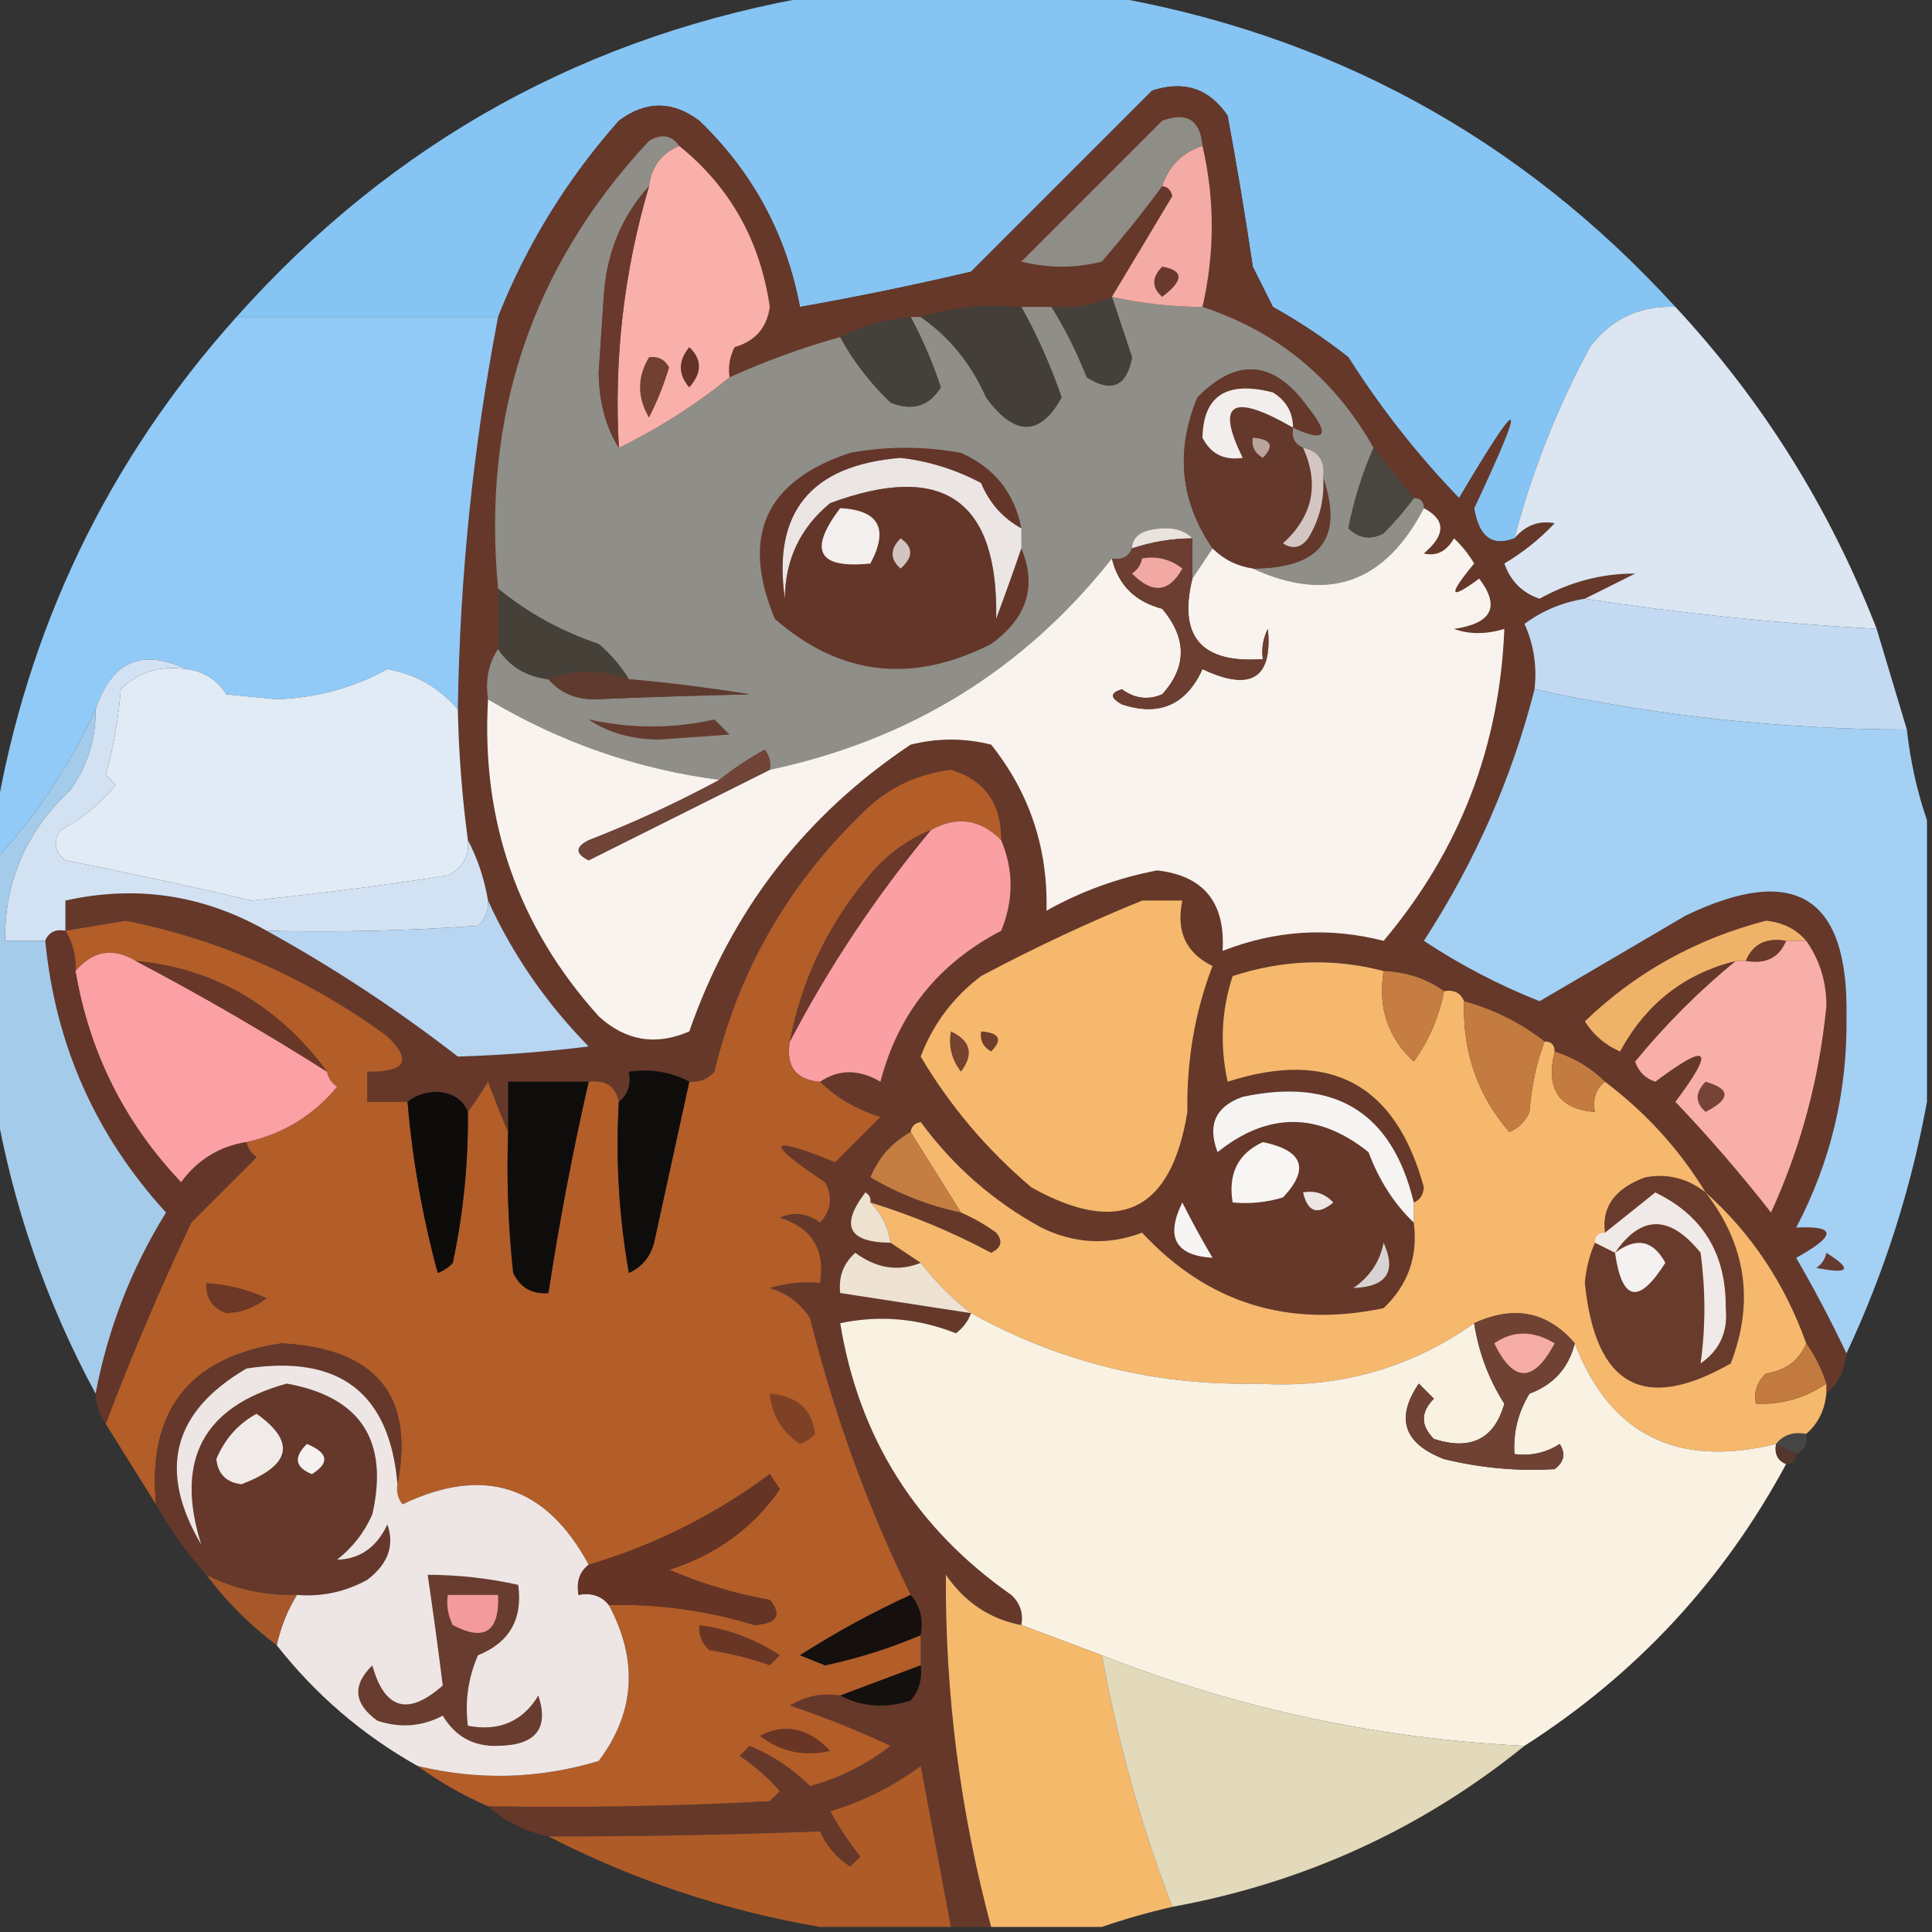 <?xml version="1.0" encoding="UTF-8"?>
<!DOCTYPE svg PUBLIC "-//W3C//DTD SVG 1.1//EN" "http://www.w3.org/Graphics/SVG/1.1/DTD/svg11.dtd">
<svg xmlns="http://www.w3.org/2000/svg" version="1.1" width="192px" height="192px" style="shape-rendering:geometricPrecision; text-rendering:geometricPrecision; image-rendering:optimizeQuality; fill-rule:evenodd; clip-rule:evenodd" xmlns:xlink="http://www.w3.org/1999/xlink">
<rect width="100%" height="100%" fill="#333333" stroke="none"/>
<g><path style="opacity:0.968" fill="#88c8f9" d="M 81.5,-0.5 C 90.833,-0.5 100.167,-0.5 109.5,-0.5C 132.085,3.292 151.085,13.625 166.5,30.5C 162.975,30.346 160.141,31.679 158,34.5C 154.739,40.556 152.239,46.89 150.5,53.5C 148.296,54.351 146.963,53.351 146.5,50.5C 151.828,39.15 151.328,38.816 145,49.5C 140.851,45.196 137.184,40.53 134,35.5C 131.636,33.637 129.136,31.971 126.5,30.5C 125.833,29.167 125.167,27.833 124.5,26.5C 123.756,21.48 122.923,16.48 122,11.5C 120.18,8.797 117.68,7.964 114.5,9C 108.5,15 102.5,21 96.5,27C 90.852,28.329 85.185,29.496 79.5,30.5C 78.133,23.265 74.799,17.099 69.5,12C 66.833,10 64.167,10 61.5,12C 56.333,17.844 52.333,24.344 49.5,31.5C 40.833,31.5 32.167,31.5 23.5,31.5C 39.068,14.049 58.401,3.382 81.5,-0.5 Z"/></g>
<g><path style="opacity:0.998" fill="#66382a" d="M 150.5,53.5 C 151.601,52.2 152.934,51.7 154.5,52C 153.016,53.574 151.349,54.907 149.5,56C 150.119,57.757 151.286,58.924 153,59.5C 156.019,57.822 159.185,56.989 162.5,57C 160.807,57.847 159.14,58.68 157.5,59.5C 155.287,59.848 153.287,60.681 151.5,62C 152.423,64.041 152.756,66.207 152.5,68.5C 150.235,77.371 146.569,85.704 141.5,93.5C 145.113,95.89 148.946,97.89 153,99.5C 157.823,96.683 162.657,93.849 167.5,91C 178.377,85.764 183.71,89.098 183.5,101C 183.611,108.452 181.944,115.452 178.5,122C 182.516,121.787 182.516,122.787 178.5,125C 180.307,128.115 181.973,131.281 183.5,134.5C 183.34,136.153 182.674,137.486 181.5,138.5C 181.5,138.167 181.5,137.833 181.5,137.5C 181.011,136.005 180.345,134.671 179.5,133.5C 177.38,127.565 174.047,122.565 169.5,118.5C 166.899,114.229 163.566,110.563 159.5,107.5C 158.101,106.11 156.434,105.11 154.5,104.5C 154.5,103.833 154.167,103.5 153.5,103.5C 151.151,101.659 148.485,100.326 145.5,99.5C 145.158,98.662 144.492,98.328 143.5,98.5C 141.786,97.262 139.786,96.595 137.5,96.5C 132.51,95.195 127.51,95.362 122.5,97C 121.378,100.409 121.211,103.909 122,107.5C 132.209,104.23 138.709,107.73 141.5,118C 141.43,118.765 141.097,119.265 140.5,119.5C 138.352,110.547 132.685,107.047 123.5,109C 120.8,109.949 119.967,111.783 121,114.5C 126,110.5 131,110.5 136,114.5C 137.054,117.314 138.554,119.647 140.5,121.5C 140.93,124.862 139.93,127.695 137.5,130C 128.002,131.999 120.002,129.499 113.5,122.5C 110.127,123.775 106.793,123.608 103.5,122C 98.734,119.403 94.734,115.903 91.5,111.5C 90.893,111.624 90.56,111.957 90.5,112.5C 88.661,113.508 87.328,115.008 86.5,117C 89.327,118.664 92.327,119.83 95.5,120.5C 96.721,121.028 97.887,121.695 99,122.5C 99.688,123.332 99.521,123.998 98.5,124.5C 94.638,122.437 90.638,120.77 86.5,119.5C 86.565,119.062 86.399,118.728 86,118.5C 83.467,121.807 84.301,123.473 88.5,123.5C 89.5,124.167 90.5,124.833 91.5,125.5C 89.281,126.393 87.115,126.06 85,124.5C 83.812,125.563 83.312,126.897 83.5,128.5C 87.833,129.167 92.167,129.833 96.5,130.5C 96.217,131.289 95.717,131.956 95,132.5C 91.225,131.006 87.392,130.673 83.5,131.5C 85.356,142.873 91.022,151.873 100.5,158.5C 101.386,159.325 101.719,160.325 101.5,161.5C 98.386,160.909 95.886,159.242 94,156.5C 93.921,168.381 95.421,180.048 98.5,191.5C 97.167,191.5 95.833,191.5 94.5,191.5C 93.502,186.175 92.502,180.842 91.5,175.5C 88.779,177.527 85.779,179.027 82.5,180C 83.376,181.586 84.376,183.086 85.5,184.5C 85.167,184.833 84.833,185.167 84.5,185.5C 83.155,184.653 82.155,183.487 81.5,182C 72.537,182.346 63.537,182.513 54.5,182.5C 52.181,182.008 50.181,181.008 48.5,179.5C 57.839,179.666 67.173,179.5 76.5,179C 76.833,178.667 77.167,178.333 77.5,178C 76.315,176.647 74.981,175.48 73.5,174.5C 73.833,174.167 74.167,173.833 74.5,173.5C 76.772,174.441 78.772,175.774 80.5,177.5C 83.446,176.694 86.112,175.361 88.5,173.5C 85.25,171.972 81.917,170.639 78.5,169.5C 80.045,168.548 81.712,168.215 83.5,168.5C 85.628,169.629 87.962,169.796 90.5,169C 91.337,167.989 91.67,166.822 91.5,165.5C 91.5,164.5 91.5,163.5 91.5,162.5C 91.768,160.901 91.434,159.568 90.5,158.5C 86.246,149.795 82.913,140.628 80.5,131C 79.556,129.523 78.223,128.523 76.5,128C 78.134,127.506 79.801,127.34 81.5,127.5C 82.026,124.192 80.693,122.026 77.5,121C 78.899,120.405 80.232,120.572 81.5,121.5C 82.614,120.277 82.781,118.944 82,117.5C 75.909,113.422 76.243,112.755 83,115.5C 84.478,114.022 85.978,112.522 87.5,111C 85.111,110.261 83.111,109.095 81.5,107.5C 83.357,106.246 85.357,106.246 87.5,107.5C 89.246,100.749 93.246,95.749 99.5,92.5C 100.741,89.463 100.741,86.463 99.5,83.5C 99.519,79.845 97.853,77.512 94.5,76.5C 90.963,76.935 87.963,78.435 85.5,81C 78.196,88.11 73.362,96.61 71,106.5C 70.329,107.252 69.496,107.586 68.5,107.5C 66.735,106.539 64.735,106.205 62.5,106.5C 62.737,107.791 62.404,108.791 61.5,109.5C 61.179,107.952 60.179,107.285 58.5,107.5C 55.833,107.5 53.167,107.5 50.5,107.5C 50.5,109.167 50.5,110.833 50.5,112.5C 49.837,110.958 49.17,109.291 48.5,107.5C 47.824,108.602 47.158,109.602 46.5,110.5C 46.03,109.307 45.03,108.64 43.5,108.5C 42.274,108.52 41.274,108.853 40.5,109.5C 39.167,109.5 37.833,109.5 36.5,109.5C 36.5,108.5 36.5,107.5 36.5,106.5C 40.327,106.56 40.994,105.393 38.5,103C 30.687,97.261 22.02,93.427 12.5,91.5C 10.488,91.84 8.488,92.173 6.5,92.5C 6.5,91.5 6.5,90.5 6.5,89.5C 13.541,87.926 20.207,88.926 26.5,92.5C 33.111,96.146 39.444,100.312 45.5,105C 49.792,104.872 54.126,104.539 58.5,104C 54.268,99.675 50.935,94.842 48.5,89.5C 48.125,87.302 47.458,85.302 46.5,83.5C 45.92,79.19 45.587,74.857 45.5,70.5C 45.692,57.359 47.025,44.359 49.5,31.5C 52.333,24.344 56.333,17.844 61.5,12C 64.167,10 66.833,10 69.5,12C 74.799,17.099 78.133,23.265 79.5,30.5C 85.185,29.496 90.852,28.329 96.5,27C 102.5,21 108.5,15 114.5,9C 117.68,7.964 120.18,8.797 122,11.5C 122.923,16.48 123.756,21.48 124.5,26.5C 125.167,27.833 125.833,29.167 126.5,30.5C 129.136,31.971 131.636,33.637 134,35.5C 137.184,40.53 140.851,45.196 145,49.5C 151.328,38.816 151.828,39.15 146.5,50.5C 146.963,53.351 148.296,54.351 150.5,53.5 Z"/></g>
<g><path style="opacity:1" fill="#8e8d86" d="M 119.5,14.5 C 117.5,15.167 116.167,16.5 115.5,18.5C 113.639,21.022 111.639,23.522 109.5,26C 106.833,26.667 104.167,26.667 101.5,26C 106.167,21.333 110.833,16.667 115.5,12C 117.945,11.09 119.278,11.924 119.5,14.5 Z"/></g>
<g><path style="opacity:1" fill="#8f8e88" d="M 67.5,14.5 C 65.738,15.262 64.738,16.596 64.5,18.5C 61.758,21.534 60.258,25.201 60,29.5C 59.833,32 59.667,34.5 59.5,37C 59.525,39.929 60.191,42.429 61.5,44.5C 65.417,42.588 69.083,40.255 72.5,37.5C 76.069,35.882 79.736,34.548 83.5,33.5C 84.783,35.868 86.45,38.035 88.5,40C 90.641,40.884 92.307,40.384 93.5,38.5C 92.68,36.026 91.68,33.693 90.5,31.5C 90.833,31.5 91.167,31.5 91.5,31.5C 94.346,33.475 96.513,36.141 98,39.5C 100.847,43.38 103.347,43.38 105.5,39.5C 104.43,36.361 103.096,33.361 101.5,30.5C 102.5,30.5 103.5,30.5 104.5,30.5C 105.874,32.714 107.041,35.047 108,37.5C 110.476,39.063 111.976,38.396 112.5,35.5C 111.822,33.484 111.156,31.484 110.5,29.5C 113.455,30.159 116.455,30.492 119.5,30.5C 126.965,32.963 132.631,37.63 136.5,44.5C 135.357,47.115 134.524,49.782 134,52.5C 135.049,53.517 136.216,53.684 137.5,53C 138.636,51.855 139.636,50.688 140.5,49.5C 141.167,49.5 141.5,49.833 141.5,50.5C 137.64,57.941 131.973,59.941 124.5,56.5C 131.204,56.495 133.537,53.495 131.5,47.5C 131.715,45.821 131.048,44.821 129.5,44.5C 128.662,44.158 128.328,43.492 128.5,42.5C 131.708,43.975 132.208,43.308 130,40.5C 126.623,35.803 122.957,35.47 119,39.5C 116.789,44.806 117.289,49.806 120.5,54.5C 119.833,55.5 119.167,56.5 118.5,57.5C 118.5,56.167 118.5,54.833 118.5,53.5C 117.903,52.861 117.07,52.528 116,52.5C 113.686,52.503 112.519,53.169 112.5,54.5C 112.158,55.338 111.492,55.672 110.5,55.5C 101.783,66.535 90.45,73.535 76.5,76.5C 76.631,75.761 76.464,75.094 76,74.5C 74.385,75.386 72.885,76.386 71.5,77.5C 63.35,76.449 55.684,73.782 48.5,69.5C 48.215,67.585 48.549,65.919 49.5,64.5C 50.659,66.25 52.326,67.25 54.5,67.5C 55.624,68.809 57.124,69.475 59,69.5C 64.105,69.286 69.271,69.119 74.5,69C 70.509,68.358 66.509,67.858 62.5,67.5C 61.71,66.206 60.71,65.039 59.5,64C 55.771,62.745 52.438,60.912 49.5,58.5C 47.868,41.299 52.868,26.466 64.5,14C 65.749,13.26 66.749,13.427 67.5,14.5 Z"/></g>
<g><path style="opacity:1" fill="#fab0aa" d="M 67.5,14.5 C 72.542,18.574 75.542,23.907 76.5,30.5C 76.215,32.569 75.048,33.902 73,34.5C 72.517,35.448 72.35,36.448 72.5,37.5C 69.083,40.255 65.417,42.588 61.5,44.5C 61.001,35.64 62.001,26.974 64.5,18.5C 64.738,16.596 65.738,15.262 67.5,14.5 Z"/></g>
<g><path style="opacity:1" fill="#f4aba5" d="M 119.5,14.5 C 120.73,19.789 120.73,25.122 119.5,30.5C 116.455,30.492 113.455,30.159 110.5,29.5C 112.477,26.222 114.477,22.889 116.5,19.5C 116.376,18.893 116.043,18.56 115.5,18.5C 116.167,16.5 117.5,15.167 119.5,14.5 Z"/></g>
<g><path style="opacity:1" fill="#68392c" d="M 64.5,18.5 C 62.001,26.974 61.001,35.64 61.5,44.5C 60.191,42.429 59.525,39.929 59.5,37C 59.667,34.5 59.833,32 60,29.5C 60.258,25.201 61.758,21.534 64.5,18.5 Z"/></g>
<g><path style="opacity:1" fill="#6a392d" d="M 115.5,26.5 C 117.656,26.872 117.656,27.872 115.5,29.5C 114.438,28.575 114.438,27.575 115.5,26.5 Z"/></g>
<g><path style="opacity:1" fill="#433f38" d="M 91.5,31.5 C 94.625,30.521 97.958,30.187 101.5,30.5C 103.096,33.361 104.43,36.361 105.5,39.5C 103.347,43.38 100.847,43.38 98,39.5C 96.513,36.141 94.346,33.475 91.5,31.5 Z"/></g>
<g><path style="opacity:1" fill="#44413a" d="M 110.5,29.5 C 111.156,31.484 111.822,33.484 112.5,35.5C 111.976,38.396 110.476,39.063 108,37.5C 107.041,35.047 105.874,32.714 104.5,30.5C 106.621,30.675 108.621,30.341 110.5,29.5 Z"/></g>
<g><path style="opacity:1" fill="#44413a" d="M 90.5,31.5 C 91.68,33.693 92.68,36.026 93.5,38.5C 92.307,40.384 90.641,40.884 88.5,40C 86.45,38.035 84.783,35.868 83.5,33.5C 85.599,32.388 87.933,31.721 90.5,31.5 Z"/></g>
<g><path style="opacity:1" fill="#623326" d="M 68.5,34.5 C 69.782,35.708 69.782,37.042 68.5,38.5C 67.374,37.192 67.374,35.858 68.5,34.5 Z"/></g>
<g><path style="opacity:0.99" fill="#dde8f4" d="M 166.5,30.5 C 175.167,39.817 181.834,50.484 186.5,62.5C 176.664,61.953 166.997,60.953 157.5,59.5C 159.14,58.68 160.807,57.847 162.5,57C 159.185,56.989 156.019,57.822 153,59.5C 151.286,58.924 150.119,57.757 149.5,56C 151.349,54.907 153.016,53.574 154.5,52C 152.934,51.7 151.601,52.2 150.5,53.5C 152.239,46.89 154.739,40.556 158,34.5C 160.141,31.679 162.975,30.346 166.5,30.5 Z"/></g>
<g><path style="opacity:1" fill="#724033" d="M 64.5,35.5 C 65.376,35.369 66.043,35.703 66.5,36.5C 65.985,38.225 65.318,39.892 64.5,41.5C 63.306,39.484 63.306,37.484 64.5,35.5 Z"/></g>
<g><path style="opacity:1" fill="#65382c" d="M 128.5,42.5 C 128.328,43.492 128.662,44.158 129.5,44.5C 131.135,48.131 130.468,51.297 127.5,54C 128.449,54.617 129.282,54.451 130,53.5C 131.128,51.655 131.628,49.655 131.5,47.5C 133.537,53.495 131.204,56.495 124.5,56.5C 122.938,56.267 121.605,55.6 120.5,54.5C 117.289,49.806 116.789,44.806 119,39.5C 122.957,35.47 126.623,35.803 130,40.5C 132.208,43.308 131.708,43.975 128.5,42.5 Z"/></g>
<g><path style="opacity:1" fill="#f2eeed" d="M 128.5,42.5 C 122.449,39.005 120.783,40.005 123.5,45.5C 121.654,45.778 120.32,45.111 119.5,43.5C 119.581,39.317 121.914,37.817 126.5,39C 127.823,39.816 128.489,40.983 128.5,42.5 Z"/></g>
<g><path style="opacity:1" fill="#baa59e" d="M 124.5,43.5 C 126.337,43.639 126.67,44.306 125.5,45.5C 124.702,45.043 124.369,44.376 124.5,43.5 Z"/></g>
<g><path style="opacity:1" fill="#ebe5e4" d="M 101.5,52.5 C 101.5,53.167 101.5,53.833 101.5,54.5C 100.736,56.74 99.902,59.073 99,61.5C 99.223,49.684 93.723,45.851 82.5,50C 79.526,52.448 78.026,55.614 78,59.5C 76.752,50.898 80.585,46.231 89.5,45.5C 92.324,45.83 94.991,46.663 97.5,48C 98.328,49.992 99.661,51.492 101.5,52.5 Z"/></g>
<g><path style="opacity:1" fill="#49463f" d="M 136.5,44.5 C 137.803,46.142 139.136,47.809 140.5,49.5C 139.636,50.688 138.636,51.855 137.5,53C 136.216,53.684 135.049,53.517 134,52.5C 134.524,49.782 135.357,47.115 136.5,44.5 Z"/></g>
<g><path style="opacity:0.984" fill="#92ccfa" d="M 23.5,31.5 C 32.167,31.5 40.833,31.5 49.5,31.5C 47.025,44.359 45.692,57.359 45.5,70.5C 43.668,68.344 41.334,67.01 38.5,66.5C 35.115,68.349 31.448,69.349 27.5,69.5C 25.833,69.333 24.167,69.167 22.5,69C 21.529,67.519 20.196,66.685 18.5,66.5C 14.067,64.417 11.067,65.751 9.5,70.5C 6.982,76.023 3.648,81.023 -0.5,85.5C -0.5,84.167 -0.5,82.833 -0.5,81.5C 2.673,62.487 10.673,45.821 23.5,31.5 Z"/></g>
<g><path style="opacity:1" fill="#643629" d="M 101.5,52.5 C 99.661,51.492 98.328,49.992 97.5,48C 94.991,46.663 92.324,45.83 89.5,45.5C 80.585,46.231 76.752,50.898 78,59.5C 78.026,55.614 79.526,52.448 82.5,50C 93.723,45.851 99.223,49.684 99,61.5C 99.902,59.073 100.736,56.74 101.5,54.5C 103.068,58.257 102.068,61.423 98.5,64C 90.639,67.999 83.473,67.166 77,61.5C 73.57,53.273 76.07,47.773 84.5,45C 88.167,44.333 91.833,44.333 95.5,45C 98.817,46.48 100.817,48.98 101.5,52.5 Z"/></g>
<g><path style="opacity:1" fill="#d3c6c2" d="M 129.5,44.5 C 131.048,44.821 131.715,45.821 131.5,47.5C 131.628,49.655 131.128,51.655 130,53.5C 129.282,54.451 128.449,54.617 127.5,54C 130.468,51.297 131.135,48.131 129.5,44.5 Z"/></g>
<g><path style="opacity:1" fill="#f3efee" d="M 83.5,50.5 C 87.35,50.701 88.35,52.534 86.5,56C 81.289,56.546 80.289,54.713 83.5,50.5 Z"/></g>
<g><path style="opacity:1" fill="#e9e3de" d="M 118.5,53.5 C 116.435,53.517 114.435,53.85 112.5,54.5C 112.519,53.169 113.686,52.503 116,52.5C 117.07,52.528 117.903,52.861 118.5,53.5 Z"/></g>
<g><path style="opacity:1" fill="#f8f3ef" d="M 141.5,50.5 C 143.688,51.652 143.688,53.152 141.5,55C 142.742,55.311 143.742,54.811 144.5,53.5C 145.287,54.242 145.953,55.075 146.5,56C 143.85,59.207 144.016,59.707 147,57.5C 149.112,60.285 148.278,61.952 144.5,62.5C 146.003,63.052 147.669,63.052 149.5,62.5C 149.035,74.233 145.035,84.566 137.5,93.5C 132.079,92.108 126.746,92.441 121.5,94.5C 121.793,89.693 119.626,87.026 115,86.5C 111.1,87.244 107.434,88.577 104,90.5C 104.154,84.297 102.321,78.797 98.5,74C 95.833,73.333 93.167,73.333 90.5,74C 80.011,80.998 72.677,90.498 68.5,102.5C 65.177,103.946 62.178,103.446 59.5,101C 51.473,92.074 47.806,81.574 48.5,69.5C 55.684,73.782 63.35,76.449 71.5,77.5C 67.313,79.76 62.979,81.76 58.5,83.5C 57.167,84.167 57.167,84.833 58.5,85.5C 64.553,82.473 70.553,79.473 76.5,76.5C 90.45,73.535 101.783,66.535 110.5,55.5C 111.121,58.121 112.788,59.788 115.5,60.5C 117.963,63.44 117.963,66.273 115.5,69C 114.101,69.595 112.768,69.428 111.5,68.5C 110.304,68.846 110.304,69.346 111.5,70C 115.21,71.224 117.877,70.058 119.5,66.5C 124.306,68.76 126.473,67.426 126,62.5C 125.517,63.448 125.351,64.448 125.5,65.5C 119.41,65.952 117.077,63.285 118.5,57.5C 119.167,56.5 119.833,55.5 120.5,54.5C 121.605,55.6 122.938,56.267 124.5,56.5C 131.973,59.941 137.64,57.941 141.5,50.5 Z"/></g>
<g><path style="opacity:1" fill="#d2c4c0" d="M 89.5,53.5 C 90.776,54.386 90.776,55.386 89.5,56.5C 88.438,55.575 88.438,54.575 89.5,53.5 Z"/></g>
<g><path style="opacity:1" fill="#454139" d="M 49.5,58.5 C 52.438,60.912 55.771,62.745 59.5,64C 60.71,65.039 61.71,66.206 62.5,67.5C 59.672,66.503 57.005,66.503 54.5,67.5C 52.326,67.25 50.659,66.25 49.5,64.5C 49.5,62.5 49.5,60.5 49.5,58.5 Z"/></g>
<g><path style="opacity:1" fill="#6b3e31" d="M 118.5,53.5 C 118.5,54.833 118.5,56.167 118.5,57.5C 117.077,63.285 119.41,65.952 125.5,65.5C 125.351,64.448 125.517,63.448 126,62.5C 126.473,67.426 124.306,68.76 119.5,66.5C 117.877,70.058 115.21,71.224 111.5,70C 110.304,69.346 110.304,68.846 111.5,68.5C 112.768,69.428 114.101,69.595 115.5,69C 117.963,66.273 117.963,63.44 115.5,60.5C 112.788,59.788 111.121,58.121 110.5,55.5C 111.492,55.672 112.158,55.338 112.5,54.5C 114.435,53.85 116.435,53.517 118.5,53.5 Z"/></g>
<g><path style="opacity:1" fill="#f2a9a3" d="M 113.5,55.5 C 114.978,55.238 116.311,55.571 117.5,56.5C 116.187,58.885 114.52,59.052 112.5,57C 113.056,56.617 113.389,56.117 113.5,55.5 Z"/></g>
<g><path style="opacity:1" fill="#e1ebf5" d="M 18.5,66.5 C 20.196,66.685 21.529,67.519 22.5,69C 24.167,69.167 25.833,69.333 27.5,69.5C 31.448,69.349 35.115,68.349 38.5,66.5C 41.334,67.01 43.668,68.344 45.5,70.5C 45.587,74.857 45.92,79.19 46.5,83.5C 46.64,85.124 45.973,86.29 44.5,87C 37.98,88.01 31.48,88.843 25,89.5C 18.89,88.068 12.723,86.735 6.5,85.5C 5.417,84.635 5.251,83.635 6,82.5C 8.124,81.378 9.957,79.878 11.5,78C 11.167,77.667 10.833,77.333 10.5,77C 11.282,74.26 11.782,71.426 12,68.5C 13.789,66.771 15.956,66.104 18.5,66.5 Z"/></g>
<g><path style="opacity:1" fill="#5f3a2f" d="M 62.5,67.5 C 66.509,67.858 70.509,68.358 74.5,69C 69.271,69.119 64.105,69.286 59,69.5C 57.124,69.475 55.624,68.809 54.5,67.5C 57.005,66.503 59.672,66.503 62.5,67.5 Z"/></g>
<g><path style="opacity:0.987" fill="#c4dcf4" d="M 157.5,59.5 C 166.997,60.953 176.664,61.953 186.5,62.5C 187.503,65.85 188.503,69.183 189.5,72.5C 176.982,72.479 164.648,71.146 152.5,68.5C 152.756,66.207 152.423,64.041 151.5,62C 153.287,60.681 155.287,59.848 157.5,59.5 Z"/></g>
<g><path style="opacity:1" fill="#663b2f" d="M 58.5,71.5 C 62.735,72.424 66.901,72.424 71,71.5C 71.5,72 72,72.5 72.5,73C 70.167,73.167 67.833,73.333 65.5,73.5C 62.73,73.471 60.397,72.805 58.5,71.5 Z"/></g>
<g><path style="opacity:0.998" fill="#b35d29" d="M 99.5,83.5 C 97.417,81.396 95.084,81.062 92.5,82.5C 89.944,83.543 87.777,85.21 86,87.5C 82.141,92.218 79.641,97.551 78.5,103.5C 78.088,105.973 79.088,107.306 81.5,107.5C 83.111,109.095 85.111,110.261 87.5,111C 85.978,112.522 84.478,114.022 83,115.5C 76.243,112.755 75.909,113.422 82,117.5C 82.781,118.944 82.614,120.277 81.5,121.5C 80.232,120.572 78.899,120.405 77.5,121C 80.693,122.026 82.026,124.192 81.5,127.5C 79.801,127.34 78.134,127.506 76.5,128C 78.223,128.523 79.556,129.523 80.5,131C 82.913,140.628 86.246,149.795 90.5,158.5C 86.727,160.221 83.061,162.221 79.5,164.5C 80.333,164.833 81.167,165.167 82,165.5C 85.285,164.794 88.452,163.794 91.5,162.5C 91.5,163.5 91.5,164.5 91.5,165.5C 88.833,166.5 86.167,167.5 83.5,168.5C 81.712,168.215 80.045,168.548 78.5,169.5C 81.917,170.639 85.25,171.972 88.5,173.5C 86.112,175.361 83.446,176.694 80.5,177.5C 78.772,175.774 76.772,174.441 74.5,173.5C 74.167,173.833 73.833,174.167 73.5,174.5C 74.981,175.48 76.315,176.647 77.5,178C 77.167,178.333 76.833,178.667 76.5,179C 67.173,179.5 57.839,179.666 48.5,179.5C 45.996,178.416 43.663,177.083 41.5,175.5C 47.576,176.958 53.576,176.791 59.5,175C 63.112,170.174 63.446,165.007 60.5,159.5C 65.438,159.388 70.271,160.055 75,161.5C 77.241,161.32 77.741,160.487 76.5,159C 72.994,158.371 69.66,157.371 66.5,156C 71.147,154.526 74.814,151.859 77.5,148C 77.167,147.5 76.833,147 76.5,146.5C 71.036,150.565 65.036,153.565 58.5,155.5C 54.255,147.629 48.088,145.629 40,149.5C 39.536,148.906 39.369,148.239 39.5,147.5C 41.214,138.685 37.38,134.018 28,133.5C 18.804,134.866 14.638,140.199 15.5,149.5C 13.847,146.869 12.181,144.203 10.5,141.5C 13.021,134.825 15.854,128.159 19,121.5C 21.167,119.333 23.333,117.167 25.5,115C 24.944,114.617 24.611,114.117 24.5,113.5C 28.148,112.678 31.148,110.845 33.5,108C 32.944,107.617 32.611,107.117 32.5,106.5C 27.627,99.909 21.294,96.242 13.5,95.5C 11.249,94.135 9.249,94.469 7.5,96.5C 7.567,95.041 7.234,93.708 6.5,92.5C 8.488,92.173 10.488,91.84 12.5,91.5C 22.02,93.427 30.687,97.261 38.5,103C 40.994,105.393 40.327,106.56 36.5,106.5C 36.5,107.5 36.5,108.5 36.5,109.5C 37.833,109.5 39.167,109.5 40.5,109.5C 40.992,115.261 41.992,120.928 43.5,126.5C 44.086,126.291 44.586,125.957 45,125.5C 46.05,120.552 46.55,115.552 46.5,110.5C 47.158,109.602 47.824,108.602 48.5,107.5C 49.17,109.291 49.837,110.958 50.5,112.5C 50.334,117.179 50.501,121.845 51,126.5C 51.71,127.973 52.876,128.64 54.5,128.5C 55.583,121.421 56.916,114.421 58.5,107.5C 60.179,107.285 61.179,107.952 61.5,109.5C 61.171,115.206 61.505,120.872 62.5,126.5C 63.799,125.91 64.632,124.91 65,123.5C 66.172,118.146 67.339,112.813 68.5,107.5C 69.496,107.586 70.329,107.252 71,106.5C 73.362,96.61 78.196,88.11 85.5,81C 87.963,78.435 90.963,76.935 94.5,76.5C 97.853,77.512 99.519,79.845 99.5,83.5 Z"/></g>
<g><path style="opacity:1" fill="#704438" d="M 76.5,76.5 C 70.553,79.473 64.553,82.473 58.5,85.5C 57.167,84.833 57.167,84.167 58.5,83.5C 62.979,81.76 67.313,79.76 71.5,77.5C 72.885,76.386 74.385,75.386 76,74.5C 76.464,75.094 76.631,75.761 76.5,76.5 Z"/></g>
<g><path style="opacity:1" fill="#fa9fa3" d="M 99.5,83.5 C 100.741,86.463 100.741,89.463 99.5,92.5C 93.246,95.749 89.246,100.749 87.5,107.5C 85.357,106.246 83.357,106.246 81.5,107.5C 79.088,107.306 78.088,105.973 78.5,103.5C 82.406,96.03 87.072,89.03 92.5,82.5C 95.084,81.062 97.417,81.396 99.5,83.5 Z"/></g>
<g><path style="opacity:0.997" fill="#a4d0f4" d="M 152.5,68.5 C 164.648,71.146 176.982,72.479 189.5,72.5C 189.858,75.689 190.525,78.689 191.5,81.5C 191.5,90.833 191.5,100.167 191.5,109.5C 189.917,118.163 187.25,126.496 183.5,134.5C 181.973,131.281 180.307,128.115 178.5,125C 182.516,122.787 182.516,121.787 178.5,122C 181.944,115.452 183.611,108.452 183.5,101C 183.71,89.098 178.377,85.764 167.5,91C 162.657,93.849 157.823,96.683 153,99.5C 148.946,97.89 145.113,95.89 141.5,93.5C 146.569,85.704 150.235,77.371 152.5,68.5 Z"/></g>
<g><path style="opacity:1" fill="#d2e2f2" d="M 18.5,66.5 C 15.956,66.104 13.789,66.771 12,68.5C 11.782,71.426 11.282,74.26 10.5,77C 10.833,77.333 11.167,77.667 11.5,78C 9.957,79.878 8.124,81.378 6,82.5C 5.251,83.635 5.417,84.635 6.5,85.5C 12.723,86.735 18.89,88.068 25,89.5C 31.48,88.843 37.98,88.01 44.5,87C 45.973,86.29 46.64,85.124 46.5,83.5C 47.458,85.302 48.125,87.302 48.5,89.5C 48.586,90.496 48.252,91.329 47.5,92C 40.508,92.5 33.508,92.666 26.5,92.5C 20.207,88.926 13.541,87.926 6.5,89.5C 6.5,90.5 6.5,91.5 6.5,92.5C 5.508,92.328 4.842,92.662 4.5,93.5C 3.167,93.5 1.833,93.5 0.5,93.5C 0.439,87.614 2.605,82.614 7,78.5C 8.707,76.091 9.54,73.424 9.5,70.5C 11.067,65.751 14.067,64.417 18.5,66.5 Z"/></g>
<g><path style="opacity:1" fill="#f6b86c" d="M 113.5,89.5 C 114.833,89.5 116.167,89.5 117.5,89.5C 116.855,92.547 117.855,94.713 120.5,96C 118.753,100.531 117.92,105.365 118,110.5C 116.401,120.383 111.234,122.883 102.5,118C 98.069,114.242 94.402,109.908 91.5,105C 92.716,101.779 94.716,99.112 97.5,97C 102.783,94.189 108.116,91.689 113.5,89.5 Z"/></g>
<g><path style="opacity:1" fill="#6b382a" d="M 92.5,82.5 C 87.072,89.03 82.406,96.03 78.5,103.5C 79.641,97.551 82.141,92.218 86,87.5C 87.777,85.21 89.944,83.543 92.5,82.5 Z"/></g>
<g><path style="opacity:1" fill="#efb269" d="M 179.5,93.5 C 178.833,93.5 178.167,93.5 177.5,93.5C 175.517,93.157 174.183,93.823 173.5,95.5C 173.167,95.5 172.833,95.5 172.5,95.5C 167.398,96.757 163.565,99.757 161,104.5C 159.513,103.845 158.347,102.845 157.5,101.5C 162.566,96.63 168.566,93.297 175.5,91.5C 177.171,91.668 178.504,92.335 179.5,93.5 Z"/></g>
<g><path style="opacity:1" fill="#69392a" d="M 177.5,93.5 C 176.817,95.177 175.483,95.843 173.5,95.5C 174.183,93.823 175.517,93.157 177.5,93.5 Z"/></g>
<g><path style="opacity:1" fill="#f9afa9" d="M 177.5,93.5 C 178.167,93.5 178.833,93.5 179.5,93.5C 180.851,95.423 181.518,97.59 181.5,100C 180.798,107.195 178.965,114.028 176,120.5C 173.02,116.686 169.854,113.019 166.5,109.5C 170.5,104.167 169.833,103.5 164.5,107.5C 163.5,107.167 162.833,106.5 162.5,105.5C 165.548,101.785 168.881,98.452 172.5,95.5C 172.833,95.5 173.167,95.5 173.5,95.5C 175.483,95.843 176.817,95.177 177.5,93.5 Z"/></g>
<g><path style="opacity:1" fill="#fba0a5" d="M 13.5,95.5 C 19.957,98.897 26.29,102.564 32.5,106.5C 32.611,107.117 32.944,107.617 33.5,108C 31.148,110.845 28.148,112.678 24.5,113.5C 21.805,113.933 19.638,115.266 18,117.5C 12.375,111.583 8.875,104.583 7.5,96.5C 9.249,94.469 11.249,94.135 13.5,95.5 Z"/></g>
<g><path style="opacity:1" fill="#b8d6f2" d="M 48.5,89.5 C 50.935,94.842 54.268,99.675 58.5,104C 54.126,104.539 49.792,104.872 45.5,105C 39.444,100.312 33.111,96.146 26.5,92.5C 33.508,92.666 40.508,92.5 47.5,92C 48.252,91.329 48.586,90.496 48.5,89.5 Z"/></g>
<g><path style="opacity:1" fill="#f5b86d" d="M 137.5,96.5 C 136.924,100.122 137.924,103.122 140.5,105.5C 142.018,103.379 143.018,101.046 143.5,98.5C 144.492,98.328 145.158,98.662 145.5,99.5C 145.326,104.498 146.826,108.832 150,112.5C 150.945,112.095 151.612,111.428 152,110.5C 152.186,107.964 152.686,105.631 153.5,103.5C 154.167,103.5 154.5,103.833 154.5,104.5C 153.599,108.241 154.932,110.241 158.5,110.5C 158.263,109.209 158.596,108.209 159.5,107.5C 163.566,110.563 166.899,114.229 169.5,118.5C 174.047,122.565 177.38,127.565 179.5,133.5C 178.816,135.185 177.483,136.185 175.5,136.5C 174.614,137.325 174.281,138.325 174.5,139.5C 177.079,139.606 179.412,138.939 181.5,137.5C 181.5,137.833 181.5,138.167 181.5,138.5C 181.34,140.153 180.674,141.486 179.5,142.5C 178.209,142.263 177.209,142.596 176.5,143.5C 166.646,145.908 159.979,142.574 156.5,133.5C 153.799,130.346 150.466,129.679 146.5,131.5C 140.119,136.012 132.952,138.012 125,137.5C 114.848,137.725 105.348,135.392 96.5,130.5C 94.64,129.061 92.973,127.395 91.5,125.5C 90.5,124.833 89.5,124.167 88.5,123.5C 88.267,121.938 87.6,120.605 86.5,119.5C 90.638,120.77 94.638,122.437 98.5,124.5C 99.521,123.998 99.688,123.332 99,122.5C 97.887,121.695 96.721,121.028 95.5,120.5C 93.833,117.833 92.167,115.167 90.5,112.5C 90.56,111.957 90.893,111.624 91.5,111.5C 94.734,115.903 98.734,119.403 103.5,122C 106.793,123.608 110.127,123.775 113.5,122.5C 120.002,129.499 128.002,131.999 137.5,130C 139.93,127.695 140.93,124.862 140.5,121.5C 140.5,120.833 140.5,120.167 140.5,119.5C 141.097,119.265 141.43,118.765 141.5,118C 138.709,107.73 132.209,104.23 122,107.5C 121.211,103.909 121.378,100.409 122.5,97C 127.51,95.362 132.51,95.195 137.5,96.5 Z"/></g>
<g><path style="opacity:1" fill="#c57d41" d="M 137.5,96.5 C 139.786,96.595 141.786,97.262 143.5,98.5C 143.018,101.046 142.018,103.379 140.5,105.5C 137.924,103.122 136.924,100.122 137.5,96.5 Z"/></g>
<g><path style="opacity:1" fill="#693728" d="M 32.5,106.5 C 26.29,102.564 19.957,98.897 13.5,95.5C 21.294,96.242 27.627,99.909 32.5,106.5 Z"/></g>
<g><path style="opacity:1" fill="#c37b3f" d="M 145.5,99.5 C 148.485,100.326 151.151,101.659 153.5,103.5C 152.686,105.631 152.186,107.964 152,110.5C 151.612,111.428 150.945,112.095 150,112.5C 146.826,108.832 145.326,104.498 145.5,99.5 Z"/></g>
<g><path style="opacity:1" fill="#75432e" d="M 94.5,102.5 C 96.476,103.427 96.809,104.76 95.5,106.5C 94.571,105.311 94.238,103.978 94.5,102.5 Z"/></g>
<g><path style="opacity:1" fill="#6f3f2b" d="M 97.5,102.5 C 99.337,102.639 99.67,103.306 98.5,104.5C 97.703,104.043 97.369,103.376 97.5,102.5 Z"/></g>
<g><path style="opacity:1" fill="#c37b40" d="M 154.5,104.5 C 156.434,105.11 158.101,106.11 159.5,107.5C 158.596,108.209 158.263,109.209 158.5,110.5C 154.932,110.241 153.599,108.241 154.5,104.5 Z"/></g>
<g><path style="opacity:1" fill="#0f0d0c" d="M 58.5,107.5 C 56.916,114.421 55.583,121.421 54.5,128.5C 52.876,128.64 51.71,127.973 51,126.5C 50.501,121.845 50.334,117.179 50.5,112.5C 50.5,110.833 50.5,109.167 50.5,107.5C 53.167,107.5 55.833,107.5 58.5,107.5 Z"/></g>
<g><path style="opacity:1" fill="#0f0d0c" d="M 68.5,107.5 C 67.339,112.813 66.172,118.146 65,123.5C 64.632,124.91 63.799,125.91 62.5,126.5C 61.505,120.872 61.171,115.206 61.5,109.5C 62.404,108.791 62.737,107.791 62.5,106.5C 64.735,106.205 66.735,106.539 68.5,107.5 Z"/></g>
<g><path style="opacity:1" fill="#0e0c0b" d="M 46.5,110.5 C 46.55,115.552 46.05,120.552 45,125.5C 44.586,125.957 44.086,126.291 43.5,126.5C 41.992,120.928 40.992,115.261 40.5,109.5C 41.274,108.853 42.274,108.52 43.5,108.5C 45.03,108.64 46.03,109.307 46.5,110.5 Z"/></g>
<g><path style="opacity:1" fill="#f6f4f3" d="M 140.5,119.5 C 140.5,120.167 140.5,120.833 140.5,121.5C 138.554,119.647 137.054,117.314 136,114.5C 131,110.5 126,110.5 121,114.5C 119.967,111.783 120.8,109.949 123.5,109C 132.685,107.047 138.352,110.547 140.5,119.5 Z"/></g>
<g><path style="opacity:1" fill="#764337" d="M 169.5,107.5 C 172.012,108.216 172.012,109.216 169.5,110.5C 168.438,109.575 168.438,108.575 169.5,107.5 Z"/></g>
<g><path style="opacity:1" fill="#c57e42" d="M 90.5,112.5 C 92.167,115.167 93.833,117.833 95.5,120.5C 92.327,119.83 89.327,118.664 86.5,117C 87.328,115.008 88.661,113.508 90.5,112.5 Z"/></g>
<g><path style="opacity:0.979" fill="#653629" d="M 6.5,92.5 C 7.234,93.708 7.567,95.041 7.5,96.5C 8.875,104.583 12.375,111.583 18,117.5C 19.638,115.266 21.805,113.933 24.5,113.5C 24.611,114.117 24.944,114.617 25.5,115C 23.333,117.167 21.167,119.333 19,121.5C 15.854,128.159 13.021,134.825 10.5,141.5C 9.89,140.609 9.557,139.609 9.5,138.5C 10.714,132.07 13.048,126.07 16.5,120.5C 9.5,112.833 5.5,103.833 4.5,93.5C 4.842,92.662 5.508,92.328 6.5,92.5 Z"/></g>
<g><path style="opacity:1" fill="#f8f6f5" d="M 125.5,113.5 C 129.51,114.331 130.177,116.164 127.5,119C 125.866,119.494 124.199,119.66 122.5,119.5C 122.028,116.642 123.028,114.642 125.5,113.5 Z"/></g>
<g><path style="opacity:0.955" fill="#abd2f3" d="M 9.5,70.5 C 9.54,73.424 8.707,76.091 7,78.5C 2.605,82.614 0.439,87.614 0.5,93.5C 1.833,93.5 3.167,93.5 4.5,93.5C 5.5,103.833 9.5,112.833 16.5,120.5C 13.048,126.07 10.714,132.07 9.5,138.5C 4.566,129.365 1.233,119.698 -0.5,109.5C -0.5,101.5 -0.5,93.5 -0.5,85.5C 3.648,81.023 6.982,76.023 9.5,70.5 Z"/></g>
<g><path style="opacity:1" fill="#ece6e4" d="M 129.5,118.5 C 130.675,118.281 131.675,118.614 132.5,119.5C 130.948,120.798 129.948,120.465 129.5,118.5 Z"/></g>
<g><path style="opacity:1" fill="#ede1cf" d="M 86.5,119.5 C 87.6,120.605 88.267,121.938 88.5,123.5C 84.301,123.473 83.467,121.807 86,118.5C 86.399,118.728 86.565,119.062 86.5,119.5 Z"/></g>
<g><path style="opacity:1" fill="#f7f4f4" d="M 117.5,119.5 C 118.391,121.291 119.391,123.124 120.5,125C 116.803,124.776 115.803,122.943 117.5,119.5 Z"/></g>
<g><path style="opacity:1" fill="#efe9e7" d="M 160.5,124.5 C 159.833,124.167 159.167,123.833 158.5,123.5C 158.5,122.833 158.833,122.5 159.5,122.5C 161.148,121.19 162.814,119.857 164.5,118.5C 169.231,120.784 171.565,124.617 171.5,130C 171.742,132.348 170.908,134.182 169,135.5C 169.502,131.908 169.502,128.241 169,124.5C 165.938,120.715 163.105,120.715 160.5,124.5 Z"/></g>
<g><path style="opacity:1" fill="#693b2d" d="M 169.5,118.5 C 173.527,123.722 174.361,129.389 172,135.5C 163.369,140.429 158.536,137.763 157.5,127.5C 157.623,126.075 157.957,124.742 158.5,123.5C 159.167,123.833 159.833,124.167 160.5,124.5C 163.105,120.715 165.938,120.715 169,124.5C 169.502,128.241 169.502,131.908 169,135.5C 170.908,134.182 171.742,132.348 171.5,130C 171.565,124.617 169.231,120.784 164.5,118.5C 162.814,119.857 161.148,121.19 159.5,122.5C 159.155,119.935 160.488,118.101 163.5,117C 165.695,116.591 167.695,117.091 169.5,118.5 Z"/></g>
<g><path style="opacity:1" fill="#f4f1f0" d="M 160.5,124.5 C 162.619,122.913 164.286,123.246 165.5,125.5C 162.855,129.673 161.188,129.34 160.5,124.5 Z"/></g>
<g><path style="opacity:1" fill="#eee3d2" d="M 91.5,125.5 C 92.973,127.395 94.64,129.061 96.5,130.5C 92.167,129.833 87.833,129.167 83.5,128.5C 83.312,126.897 83.812,125.563 85,124.5C 87.115,126.06 89.281,126.393 91.5,125.5 Z"/></g>
<g><path style="opacity:1" fill="#663a2e" d="M 181.5,124.5 C 184.137,126.154 183.803,126.654 180.5,126C 181.056,125.617 181.389,125.117 181.5,124.5 Z"/></g>
<g><path style="opacity:1" fill="#d7d3d2" d="M 137.5,123.5 C 138.805,126.38 137.805,127.88 134.5,128C 136.141,126.871 137.141,125.371 137.5,123.5 Z"/></g>
<g><path style="opacity:1" fill="#6d3825" d="M 20.5,127.5 C 22.581,127.634 24.581,128.134 26.5,129C 25.322,129.967 23.989,130.467 22.5,130.5C 21.081,129.995 20.415,128.995 20.5,127.5 Z"/></g>
<g><path style="opacity:0.992" fill="#fbf4e4" d="M 96.5,130.5 C 105.348,135.392 114.848,137.725 125,137.5C 132.952,138.012 140.119,136.012 146.5,131.5C 146.946,134.389 147.946,137.056 149.5,139.5C 148.503,143.014 146.17,144.181 142.5,143C 141.167,141.667 141.167,140.333 142.5,139C 142,138.5 141.5,138 141,137.5C 138.659,140.955 139.493,143.455 143.5,145C 147.152,145.889 150.818,146.222 154.5,146C 155.451,145.282 155.617,144.449 155,143.5C 153.644,144.38 152.144,144.714 150.5,144.5C 150.372,142.345 150.872,140.345 152,138.5C 154.391,137.61 155.891,135.943 156.5,133.5C 159.979,142.574 166.646,145.908 176.5,143.5C 176.328,144.492 176.662,145.158 177.5,145.5C 171.265,157.07 162.598,166.403 151.5,173.5C 136.978,172.796 122.978,169.796 109.5,164.5C 106.833,163.5 104.167,162.5 101.5,161.5C 101.719,160.325 101.386,159.325 100.5,158.5C 91.022,151.873 85.356,142.873 83.5,131.5C 87.392,130.673 91.225,131.006 95,132.5C 95.717,131.956 96.217,131.289 96.5,130.5 Z"/></g>
<g><path style="opacity:1" fill="#c27a3f" d="M 179.5,133.5 C 180.345,134.671 181.011,136.005 181.5,137.5C 179.412,138.939 177.079,139.606 174.5,139.5C 174.281,138.325 174.614,137.325 175.5,136.5C 177.483,136.185 178.816,135.185 179.5,133.5 Z"/></g>
<g><path style="opacity:1" fill="#6f4234" d="M 156.5,133.5 C 155.891,135.943 154.391,137.61 152,138.5C 150.872,140.345 150.372,142.345 150.5,144.5C 152.144,144.714 153.644,144.38 155,143.5C 155.617,144.449 155.451,145.282 154.5,146C 150.818,146.222 147.152,145.889 143.5,145C 139.493,143.455 138.659,140.955 141,137.5C 141.5,138 142,138.5 142.5,139C 141.167,140.333 141.167,141.667 142.5,143C 146.17,144.181 148.503,143.014 149.5,139.5C 147.946,137.056 146.946,134.389 146.5,131.5C 150.466,129.679 153.799,130.346 156.5,133.5 Z"/></g>
<g><path style="opacity:1" fill="#f5aca5" d="M 148.5,133.5 C 150.364,132.207 152.364,132.207 154.5,133.5C 152.409,137.439 150.409,137.439 148.5,133.5 Z"/></g>
<g><path style="opacity:1" fill="#66382b" d="M 39.5,147.5 C 38.725,138.423 33.725,134.59 24.5,136C 17.148,140.294 15.648,146.127 20,153.5C 17.354,145.121 20.187,139.787 28.5,137.5C 35.834,138.825 38.667,143.158 37,150.5C 36.215,152.286 35.049,153.786 33.5,155C 35.752,154.95 37.418,153.784 38.5,151.5C 39.229,153.595 38.563,155.428 36.5,157C 34.322,158.202 31.989,158.702 29.5,158.5C 26.308,158.595 23.308,157.929 20.5,156.5C 18.588,154.343 16.921,152.009 15.5,149.5C 14.638,140.199 18.804,134.866 28,133.5C 37.38,134.018 41.214,138.685 39.5,147.5 Z"/></g>
<g><path style="opacity:1" fill="#7f4126" d="M 76.5,138.5 C 79.212,138.72 80.712,140.053 81,142.5C 80.586,142.957 80.086,143.291 79.5,143.5C 77.679,142.272 76.679,140.606 76.5,138.5 Z"/></g>
<g><path style="opacity:0.098" fill="#fbefdf" d="M 176.5,143.5 C 177.209,142.596 178.209,142.263 179.5,142.5C 179.672,143.492 179.338,144.158 178.5,144.5C 177.833,144.167 177.167,143.833 176.5,143.5 Z"/></g>
<g><path style="opacity:0.669" fill="#65382a" d="M 176.5,143.5 C 177.167,143.833 177.833,144.167 178.5,144.5C 178.5,145.167 178.167,145.5 177.5,145.5C 176.662,145.158 176.328,144.492 176.5,143.5 Z"/></g>
<g><path style="opacity:0.996" fill="#efe7e6" d="M 39.5,147.5 C 39.369,148.239 39.536,148.906 40,149.5C 48.088,145.629 54.255,147.629 58.5,155.5C 57.596,156.209 57.263,157.209 57.5,158.5C 58.791,158.263 59.791,158.596 60.5,159.5C 63.446,165.007 63.112,170.174 59.5,175C 53.576,176.791 47.576,176.958 41.5,175.5C 36.048,172.437 31.382,168.437 27.5,163.5C 27.892,161.716 28.559,160.05 29.5,158.5C 31.989,158.702 34.322,158.202 36.5,157C 38.563,155.428 39.229,153.595 38.5,151.5C 37.418,153.784 35.752,154.95 33.5,155C 35.049,153.786 36.215,152.286 37,150.5C 38.667,143.158 35.834,138.825 28.5,137.5C 20.187,139.787 17.354,145.121 20,153.5C 15.648,146.127 17.148,140.294 24.5,136C 33.725,134.59 38.725,138.423 39.5,147.5 Z"/></g>
<g><path style="opacity:1" fill="#f4f1f0" d="M 30.5,143.5 C 32.625,144.368 32.791,145.368 31,146.5C 29.317,145.824 29.15,144.824 30.5,143.5 Z"/></g>
<g><path style="opacity:1" fill="#f0ebe9" d="M 25.5,140.5 C 29.428,143.296 28.928,145.629 24,147.5C 22.5,147.333 21.667,146.5 21.5,145C 22.344,142.993 23.677,141.493 25.5,140.5 Z"/></g>
<g><path style="opacity:1" fill="#653425" d="M 60.5,159.5 C 59.791,158.596 58.791,158.263 57.5,158.5C 57.263,157.209 57.596,156.209 58.5,155.5C 65.036,153.565 71.036,150.565 76.5,146.5C 76.833,147 77.167,147.5 77.5,148C 74.814,151.859 71.147,154.526 66.5,156C 69.66,157.371 72.994,158.371 76.5,159C 77.741,160.487 77.241,161.32 75,161.5C 70.271,160.055 65.438,159.388 60.5,159.5 Z"/></g>
<g><path style="opacity:0.907" fill="#b15c29" d="M 20.5,156.5 C 23.308,157.929 26.308,158.595 29.5,158.5C 28.559,160.05 27.892,161.716 27.5,163.5C 24.833,161.5 22.5,159.167 20.5,156.5 Z"/></g>
<g><path style="opacity:1" fill="#15100d" d="M 90.5,158.5 C 91.434,159.568 91.768,160.901 91.5,162.5C 88.452,163.794 85.285,164.794 82,165.5C 81.167,165.167 80.333,164.833 79.5,164.5C 83.061,162.221 86.727,160.221 90.5,158.5 Z"/></g>
<g><path style="opacity:0.992" fill="#f7ba6d" d="M 101.5,161.5 C 104.167,162.5 106.833,163.5 109.5,164.5C 111.057,173.065 113.391,181.398 116.5,189.5C 114.048,190.065 111.715,190.732 109.5,191.5C 105.833,191.5 102.167,191.5 98.5,191.5C 95.421,180.048 93.921,168.381 94,156.5C 95.886,159.242 98.386,160.909 101.5,161.5 Z"/></g>
<g><path style="opacity:1" fill="#693625" d="M 69.5,161.5 C 72.416,161.893 75.083,162.893 77.5,164.5C 77.167,164.833 76.833,165.167 76.5,165.5C 74.556,164.811 72.556,164.311 70.5,164C 69.748,163.329 69.414,162.496 69.5,161.5 Z"/></g>
<g><path style="opacity:1" fill="#693c30" d="M 42.5,156.5 C 45.545,156.508 48.545,156.841 51.5,157.5C 51.968,160.9 50.635,163.233 47.5,164.5C 46.526,166.743 46.192,169.076 46.5,171.5C 49.596,172.093 51.929,171.093 53.5,168.5C 54.582,171.776 53.248,173.443 49.5,173.5C 47.088,173.594 45.255,172.594 44,170.5C 41.936,171.591 39.77,171.758 37.5,171C 35.152,169.312 34.985,167.478 37,165.5C 38.222,169.89 40.555,170.556 44,167.5C 43.549,163.888 43.049,160.221 42.5,156.5 Z"/></g>
<g><path style="opacity:1" fill="#f39a9e" d="M 44.5,158.5 C 46.167,158.5 47.833,158.5 49.5,158.5C 49.65,162.161 48.15,163.161 45,161.5C 44.517,160.552 44.35,159.552 44.5,158.5 Z"/></g>
<g><path style="opacity:0.974" fill="#e8ddbf" d="M 109.5,164.5 C 122.978,169.796 136.978,172.796 151.5,173.5C 141.287,181.77 129.62,187.103 116.5,189.5C 113.391,181.398 111.057,173.065 109.5,164.5 Z"/></g>
<g><path style="opacity:1" fill="#14100d" d="M 91.5,165.5 C 91.67,166.822 91.337,167.989 90.5,169C 87.962,169.796 85.628,169.629 83.5,168.5C 86.167,167.5 88.833,166.5 91.5,165.5 Z"/></g>
<g><path style="opacity:1" fill="#693625" d="M 75.5,172.5 C 78.019,171.206 80.353,171.706 82.5,174C 79.935,174.609 77.602,174.109 75.5,172.5 Z"/></g>
<g><path style="opacity:0.967" fill="#b25c28" d="M 94.5,191.5 C 90.167,191.5 85.833,191.5 81.5,191.5C 72.056,189.888 63.056,186.888 54.5,182.5C 63.537,182.513 72.537,182.346 81.5,182C 82.155,183.487 83.155,184.653 84.5,185.5C 84.833,185.167 85.167,184.833 85.5,184.5C 84.376,183.086 83.376,181.586 82.5,180C 85.779,179.027 88.779,177.527 91.5,175.5C 92.502,180.842 93.502,186.175 94.5,191.5 Z"/></g>
</svg>
